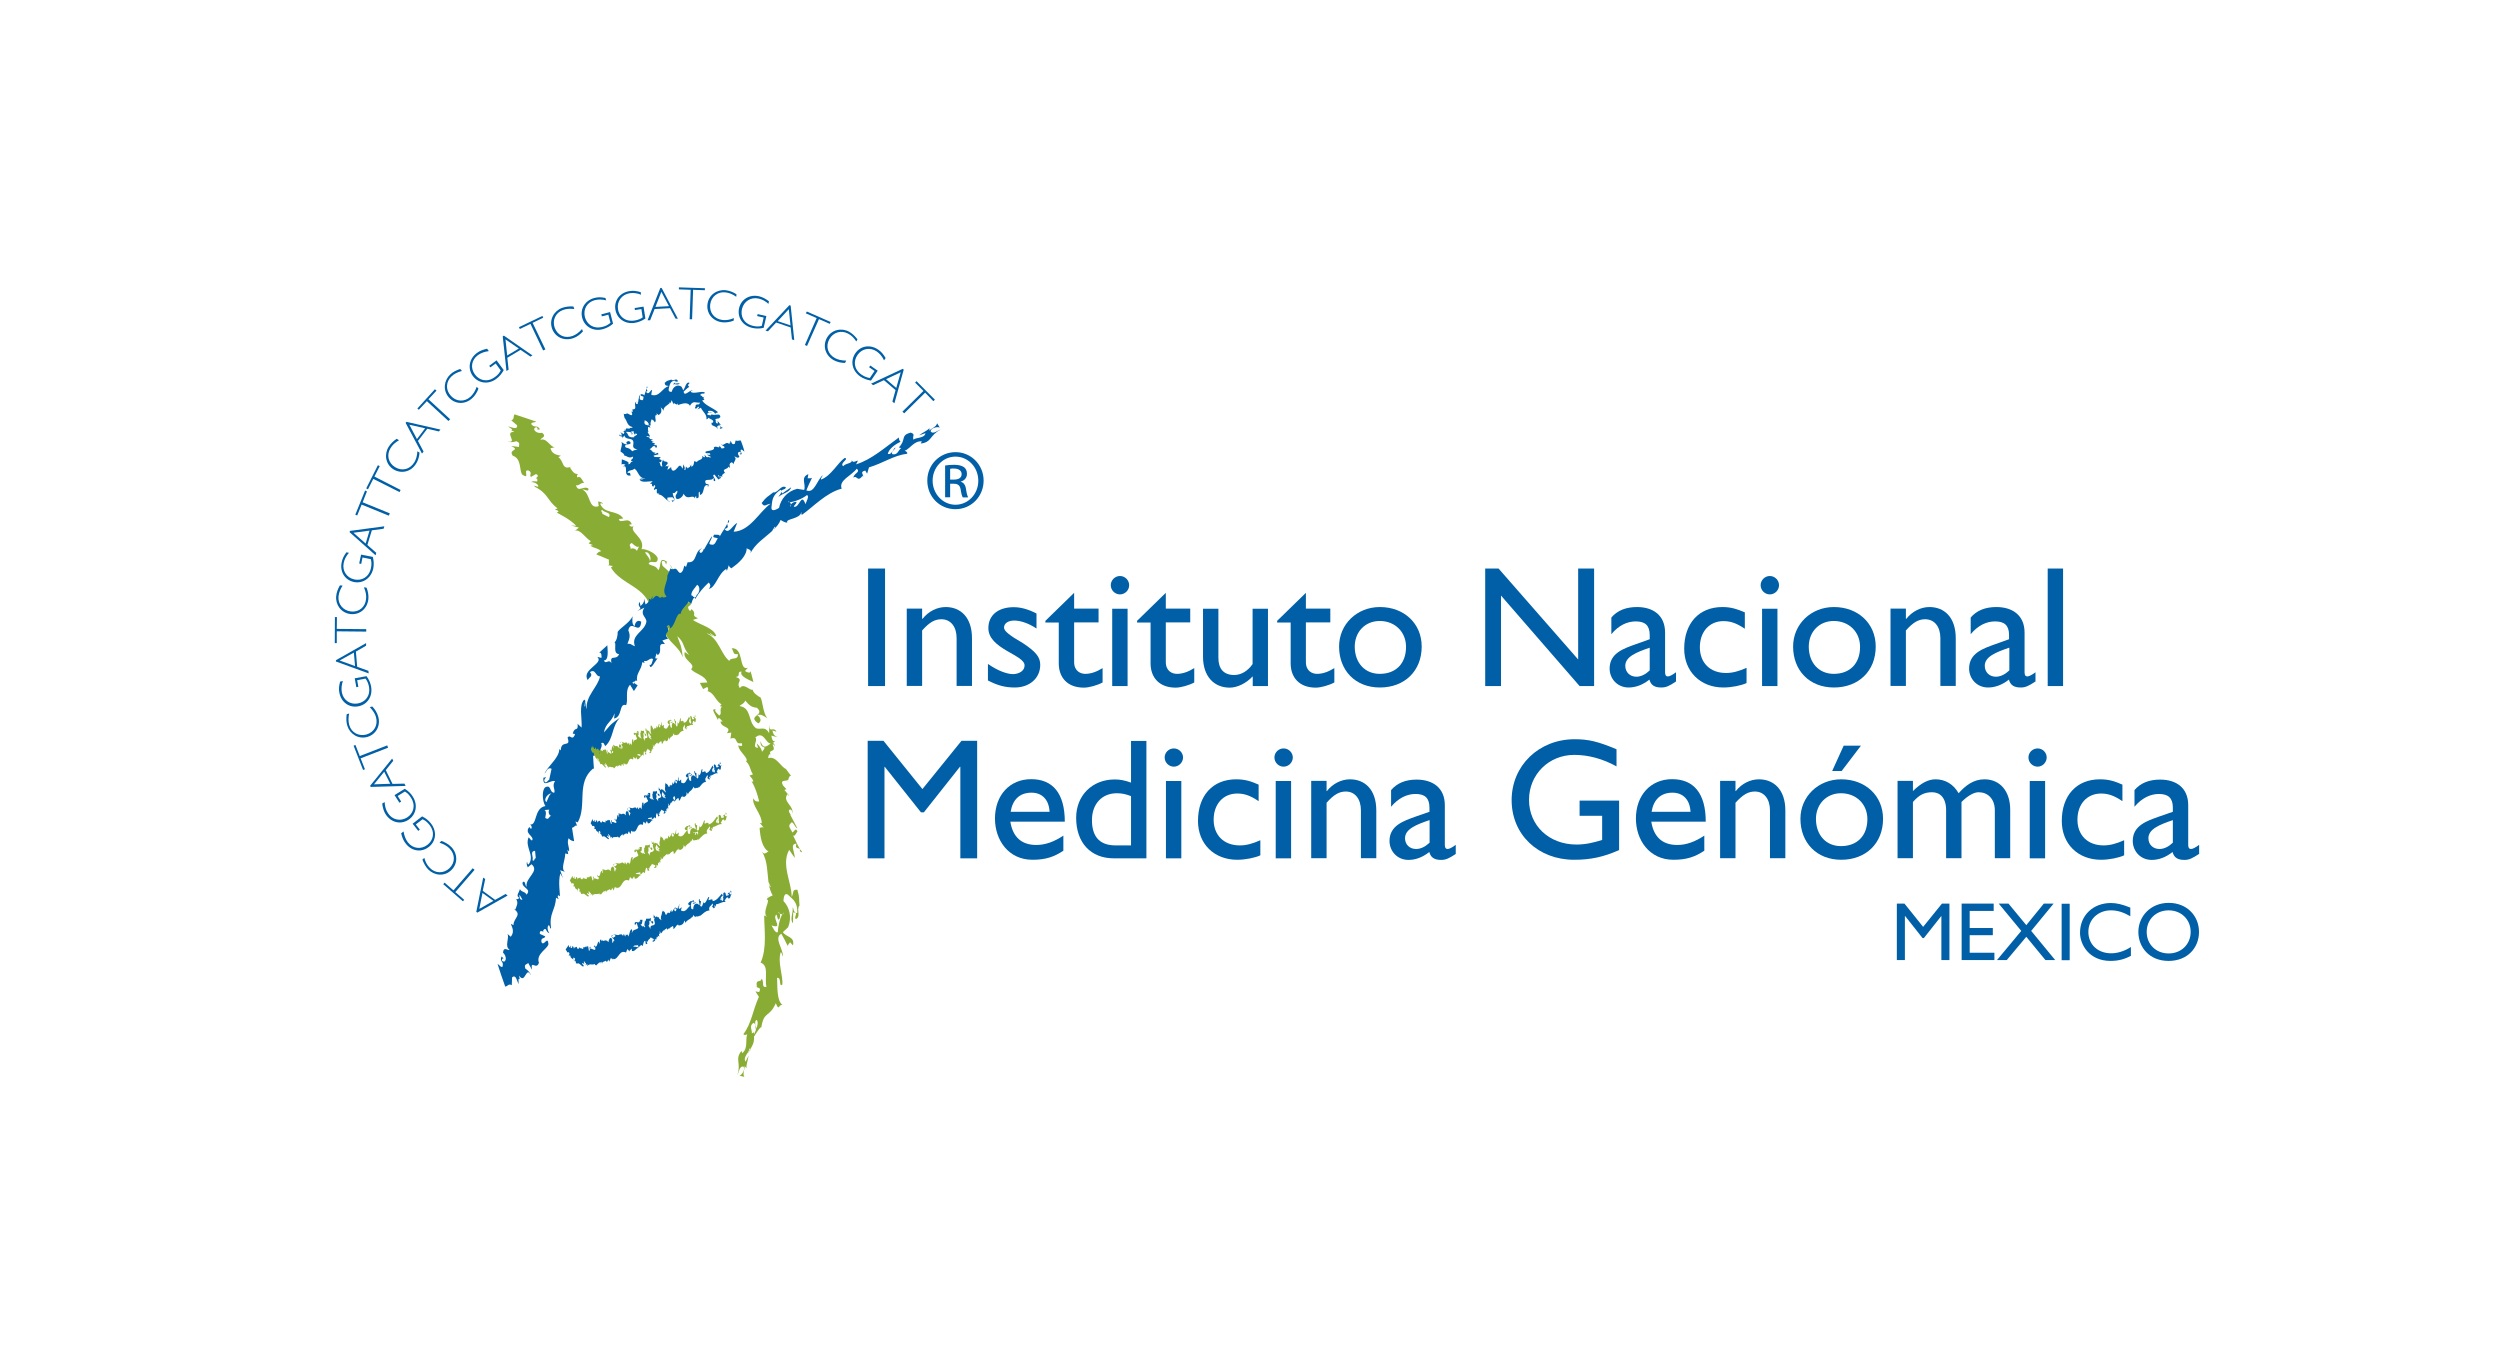 <?xml version="1.0" encoding="UTF-8"?>
<svg id="Capa_1" data-name="Capa 1" xmlns="http://www.w3.org/2000/svg" viewBox="0 0 174 95">
  <defs>
    <style>
      .cls-1 {
        fill: #89ad34;
      }

      .cls-1, .cls-2, .cls-3, .cls-4, .cls-5 {
        stroke-width: 0px;
      }

      .cls-2 {
        fill: #8aae34;
      }

      .cls-3 {
        fill: #a8bb48;
      }

      .cls-4 {
        fill: #005fa6;
      }

      .cls-5 {
        fill: #2a76b4;
      }
    </style>
  </defs>
  <rect class="cls-4" x="60.42" y="39.57" width="1.18" height="8.18"/>
  <path class="cls-4" d="M64.19,43.07h.02c.41-.52,1.01-.82,1.61-.82,1.02,0,1.83.7,1.83,2.17v3.32h-1.07v-3.33c0-.79-.41-1.31-1.06-1.31-.47,0-.84.22-1.34.78v3.86h-1.07v-5.38h1.07v.71Z"/>
  <path class="cls-4" d="M72.15,43.75c-.6-.4-1.16-.56-1.56-.56-.43,0-.71.2-.71.49,0,.24.36.53,1.31,1.08.89.59,1.21.96,1.21,1.51,0,.95-.76,1.58-1.77,1.58-.66,0-1.18-.13-1.87-.49v-1.15c.69.48,1.33.71,1.76.71.43-.02.79-.23.79-.61,0-.74-2.52-1.14-2.52-2.59,0-.91.69-1.46,1.77-1.46.5,0,1.02.15,1.58.44v1.06Z"/>
  <path class="cls-4" d="M74.76,42.36h1.7v.96h-1.7v2.76c0,.64.46.82.77.82.38,0,.78-.13,1.21-.4v1c-.37.2-.95.36-1.3.36-1.16,0-1.75-.72-1.75-1.69v-2.84h-.93v-.12l2-1.95v1.11Z"/>
  <path class="cls-4" d="M77.95,41.37c-.35,0-.64-.29-.64-.64s.29-.64.64-.64.64.29.64.64-.29.64-.64.64M78.48,47.75h-1.07v-5.38h1.07v5.38Z"/>
  <path class="cls-4" d="M81.14,42.36h1.7v.96h-1.7v2.76c0,.64.46.82.77.82.38,0,.78-.13,1.21-.4v1c-.37.2-.95.36-1.29.36-1.16,0-1.75-.72-1.75-1.69v-2.84h-.94v-.12l2-1.95v1.11Z"/>
  <path class="cls-4" d="M87.19,47.75v-.68c-.44.48-1.07.79-1.6.79-1.09,0-1.86-.78-1.86-2.15v-3.34h1.07v3.42c0,.76.37,1.19,1.1,1.19.48,0,.94-.27,1.28-.76v-3.85h1.07v5.38h-1.07Z"/>
  <path class="cls-4" d="M90.89,42.36h1.7v.96h-1.7v2.76c0,.64.46.82.77.82.38,0,.78-.13,1.21-.4v1c-.37.2-.95.36-1.29.36-1.16,0-1.75-.72-1.75-1.69v-2.84h-.94v-.12l2-1.95v1.11Z"/>
  <path class="cls-4" d="M98.95,45c0,1.7-1.19,2.85-2.91,2.85s-2.84-1.2-2.84-2.85c0-1.55,1.24-2.75,2.84-2.75,1.69,0,2.91,1.15,2.91,2.75M94.29,45c0,1.14.71,1.9,1.74,1.9,1.13,0,1.83-.72,1.83-1.88,0-1.04-.77-1.8-1.83-1.8-1.01,0-1.74.75-1.74,1.79"/>
  <polygon class="cls-4" points="110.95 47.75 109.94 47.75 104.47 41.45 104.47 47.75 103.37 47.75 103.37 39.57 104.3 39.57 109.84 45.9 109.84 39.57 110.95 39.57 110.95 47.75"/>
  <path class="cls-4" d="M116.65,47.43c-.49.33-.7.42-1.03.42-.47,0-.72-.17-.82-.55-.47.37-.96.55-1.45.55-.79,0-1.32-.62-1.32-1.32,0-1.07.97-1.39,1.84-1.7l.95-.34v-.29c0-.67-.32-.95-.97-.95-.59,0-1.19.27-1.7.89v-1.16c.42-.49,1.01-.73,1.79-.73,1.09,0,1.95.55,1.95,1.78v2.77c0,.2.07.28.2.28.11,0,.32-.11.56-.29v.65ZM114.82,45.08c-.91.31-1.7.62-1.7,1.26,0,.44.32.76.77.76.33,0,.65-.17.93-.44v-1.57Z"/>
  <path class="cls-4" d="M121.44,43.76c-.61-.41-1.02-.53-1.49-.53-.97,0-1.64.73-1.64,1.82s.72,1.79,1.82,1.79c.46,0,.89-.12,1.43-.36v1.06c-.36.17-1.04.31-1.61.31-1.61,0-2.73-1.12-2.73-2.7,0-1.77,1.03-2.9,2.66-2.9.62,0,1.04.15,1.56.37v1.14Z"/>
  <path class="cls-4" d="M123.18,41.37c-.35,0-.64-.29-.64-.64s.29-.64.64-.64.64.29.64.64-.29.64-.64.64M123.71,47.75h-1.07v-5.38h1.07v5.38Z"/>
  <path class="cls-4" d="M130.55,45c0,1.7-1.19,2.85-2.91,2.85s-2.84-1.2-2.84-2.85c0-1.55,1.24-2.75,2.84-2.75,1.69,0,2.91,1.15,2.91,2.75M125.89,45c0,1.14.71,1.9,1.74,1.9,1.13,0,1.83-.72,1.83-1.88,0-1.04-.77-1.8-1.83-1.8-1.01,0-1.74.75-1.74,1.79"/>
  <path class="cls-4" d="M132.66,43.07h.02c.41-.52,1.01-.82,1.61-.82,1.02,0,1.83.7,1.83,2.17v3.32h-1.07v-3.33c0-.79-.41-1.31-1.06-1.31-.47,0-.84.22-1.34.78v3.86h-1.07v-5.38h1.07v.71Z"/>
  <path class="cls-4" d="M141.67,47.43c-.49.32-.7.42-1.03.42-.47,0-.72-.17-.82-.55-.47.37-.96.55-1.45.55-.79,0-1.32-.62-1.32-1.32,0-1.07.97-1.39,1.83-1.7l.95-.34v-.29c0-.67-.32-.95-.97-.95-.59,0-1.19.27-1.7.89v-1.16c.42-.49,1.01-.73,1.79-.73,1.09,0,1.96.55,1.96,1.78v2.77c0,.2.07.28.2.28.11,0,.32-.11.56-.29v.65ZM139.84,45.08c-.91.31-1.7.62-1.7,1.26,0,.44.32.76.77.76.34,0,.65-.17.94-.44v-1.57Z"/>
  <rect class="cls-4" x="142.52" y="39.57" width="1.07" height="8.18"/>
  <polygon class="cls-4" points="68.01 59.74 66.84 59.74 66.84 53.37 66.81 53.37 64.3 56.54 64.1 56.54 61.58 53.37 61.56 53.37 61.56 59.74 60.39 59.74 60.39 51.56 61.49 51.56 64.2 54.92 66.92 51.56 68.01 51.56 68.01 59.74"/>
  <path class="cls-4" d="M74.01,59.21c-.65.43-1.23.63-2.15.63-1.68,0-2.61-1.38-2.61-2.87,0-1.63,1.03-2.74,2.52-2.74s2.34.97,2.34,2.96h-3.79c.17,1.07.78,1.62,1.81,1.62.65,0,1.26-.24,1.88-.65v1.03ZM73.05,56.5c-.04-.82-.5-1.33-1.26-1.33-.82,0-1.31.48-1.45,1.33h2.71Z"/>
  <path class="cls-4" d="M79.79,59.74h-2.27c-1.61,0-2.62-1.09-2.62-2.82,0-1.56,1.12-2.67,2.69-2.67.36,0,.69.06,1.13.22v-2.9h1.07v8.18ZM78.72,55.41c-.36-.14-.64-.2-.99-.2-1.03,0-1.73.74-1.73,1.87,0,1.01.41,1.76,1.64,1.76h1.08v-3.43Z"/>
  <path class="cls-4" d="M81.7,53.36c-.35,0-.64-.29-.64-.64s.29-.63.64-.63.64.29.64.63-.29.64-.64.64M82.22,59.74h-1.07v-5.38h1.07v5.38Z"/>
  <path class="cls-4" d="M87.6,55.76c-.61-.41-1.02-.53-1.49-.53-.97,0-1.64.73-1.64,1.82s.72,1.79,1.82,1.79c.46,0,.89-.12,1.43-.36v1.05c-.36.17-1.04.31-1.61.31-1.61,0-2.73-1.11-2.73-2.7,0-1.78,1.03-2.9,2.66-2.9.62,0,1.04.14,1.56.37v1.14Z"/>
  <path class="cls-4" d="M89.34,53.36c-.35,0-.64-.29-.64-.64s.29-.63.64-.63.64.29.64.63-.29.64-.64.64M89.86,59.74h-1.07v-5.38h1.07v5.38Z"/>
  <path class="cls-4" d="M92.32,55.06h.03c.41-.52,1.01-.82,1.61-.82,1.02,0,1.83.7,1.83,2.17v3.32h-1.07v-3.33c0-.79-.41-1.31-1.05-1.31-.47,0-.84.22-1.34.78v3.86h-1.07v-5.38h1.07v.71Z"/>
  <path class="cls-4" d="M101.33,59.43c-.49.32-.7.42-1.03.42-.47,0-.72-.17-.82-.55-.47.37-.96.55-1.45.55-.79,0-1.32-.62-1.32-1.32,0-1.07.97-1.39,1.83-1.7l.95-.33v-.29c0-.67-.32-.95-.97-.95-.59,0-1.19.28-1.7.89v-1.16c.42-.49,1.01-.73,1.78-.73,1.09,0,1.96.55,1.96,1.78v2.77c0,.2.07.28.2.28.11,0,.32-.11.56-.29v.65ZM99.49,57.08c-.91.31-1.7.62-1.7,1.26,0,.44.32.75.77.75.34,0,.65-.17.94-.44v-1.57Z"/>
  <path class="cls-4" d="M112.68,59.17c-1.09.48-1.98.67-3.12.67-2.51,0-4.35-1.75-4.35-4.15s1.89-4.24,4.39-4.24c.96,0,1.63.16,2.91.7v1.19c-.96-.53-1.96-.8-2.94-.8-1.77,0-3.15,1.36-3.15,3.13s1.37,3.11,3.31,3.11c.64,0,1.21-.14,1.78-.32v-1.68h-1.57v-1.06h2.75v3.46Z"/>
  <path class="cls-4" d="M118.62,59.21c-.65.43-1.23.63-2.15.63-1.68,0-2.61-1.38-2.61-2.87,0-1.63,1.03-2.74,2.52-2.74s2.34.97,2.34,2.96h-3.79c.17,1.07.78,1.62,1.81,1.62.65,0,1.26-.24,1.88-.65v1.03ZM117.66,56.5c-.04-.82-.5-1.33-1.26-1.33-.81,0-1.31.48-1.45,1.33h2.71Z"/>
  <path class="cls-4" d="M120.79,55.06h.02c.41-.52,1.01-.82,1.61-.82,1.02,0,1.84.7,1.84,2.17v3.32h-1.07v-3.33c0-.79-.41-1.31-1.05-1.31-.47,0-.84.22-1.35.78v3.86h-1.07v-5.38h1.07v.71Z"/>
  <path class="cls-4" d="M131.06,56.99c0,1.7-1.19,2.85-2.91,2.85s-2.84-1.2-2.84-2.85c0-1.55,1.24-2.75,2.84-2.75,1.69,0,2.91,1.15,2.91,2.75M126.39,56.99c0,1.14.71,1.9,1.74,1.9,1.13,0,1.84-.72,1.84-1.88,0-1.04-.77-1.8-1.84-1.8-1.01,0-1.74.76-1.74,1.79M129.52,51.9l-1.34,1.76h-.66l.8-1.76h1.2Z"/>
  <path class="cls-4" d="M133.14,54.35v.71c.55-.55,1.07-.82,1.57-.82.68,0,1.25.34,1.61.97.47-.53,1.03-.97,1.8-.97,1.09,0,1.79.84,1.79,2.11v3.38h-1.07v-3.33c0-.82-.51-1.26-1.12-1.26-.35-.01-.82.29-1.2.68v3.91h-1.07v-3.34c0-.88-.44-1.25-.97-1.25s-.9.17-1.34.68v3.91h-1.07v-5.38h1.07Z"/>
  <path class="cls-4" d="M141.82,53.36c-.35,0-.64-.29-.64-.64s.29-.63.64-.63.63.29.63.63-.29.64-.63.64M142.34,59.74h-1.07v-5.38h1.07v5.38Z"/>
  <path class="cls-4" d="M147.72,55.76c-.61-.41-1.02-.53-1.49-.53-.97,0-1.64.73-1.64,1.82s.72,1.79,1.82,1.79c.45,0,.89-.12,1.43-.36v1.05c-.36.17-1.04.31-1.61.31-1.61,0-2.73-1.11-2.73-2.7,0-1.78,1.03-2.9,2.66-2.9.62,0,1.04.14,1.56.37v1.14Z"/>
  <path class="cls-4" d="M153.06,59.43c-.49.32-.7.42-1.03.42-.47,0-.72-.17-.82-.55-.47.37-.96.55-1.45.55-.79,0-1.32-.62-1.32-1.32,0-1.07.97-1.39,1.84-1.7l.95-.33v-.29c0-.67-.32-.95-.97-.95-.59,0-1.19.28-1.7.89v-1.16c.42-.49,1.01-.73,1.79-.73,1.09,0,1.95.55,1.95,1.78v2.77c0,.2.07.28.2.28.11,0,.32-.11.56-.29v.65ZM151.23,57.08c-.91.31-1.7.62-1.7,1.26,0,.44.32.75.77.75.33,0,.65-.17.93-.44v-1.57Z"/>
  <polygon class="cls-4" points="135.68 66.82 135.12 66.82 135.12 63.76 135.11 63.76 133.9 65.29 133.81 65.29 132.6 63.76 132.58 63.76 132.58 66.82 132.02 66.82 132.02 62.89 132.55 62.89 133.85 64.51 135.16 62.89 135.68 62.89 135.68 66.82"/>
  <polygon class="cls-4" points="138.76 63.4 137.09 63.4 137.09 64.59 138.7 64.59 138.7 65.09 137.09 65.09 137.09 66.31 138.81 66.31 138.81 66.82 136.53 66.82 136.53 62.89 138.76 62.89 138.76 63.4"/>
  <polygon class="cls-4" points="141.37 64.79 143.04 66.82 142.36 66.82 141.03 65.2 139.67 66.82 138.99 66.82 140.68 64.79 139.11 62.89 139.79 62.89 141.03 64.39 142.25 62.89 142.93 62.89 141.37 64.79"/>
  <rect class="cls-4" x="143.49" y="62.9" width=".56" height="3.93"/>
  <path class="cls-4" d="M148.27,63.77c-.48-.28-.9-.41-1.35-.41-.9,0-1.57.64-1.57,1.5s.64,1.49,1.59,1.49c.44,0,.93-.15,1.37-.44v.62c-.39.2-.81.35-1.42.35-1.48,0-2.12-1.13-2.12-1.96,0-1.2.9-2.07,2.15-2.07.4,0,.81.1,1.35.32v.6Z"/>
  <path class="cls-4" d="M150.94,62.84c1.29,0,2.11.92,2.11,2.02s-.79,2.02-2.12,2.02-2.1-.95-2.1-2.02.84-2.02,2.11-2.02M150.94,66.36c.88,0,1.53-.64,1.53-1.5s-.65-1.5-1.53-1.5-1.53.63-1.53,1.5.65,1.5,1.53,1.5"/>
  <path class="cls-3" d="M53.72,52.73c-.05-.08-.08-.14-.1-.19,0,.07.04.11.1.19"/>
  <path class="cls-3" d="M54.86,54.48l-.03-.19c0,.06,0,.13.03.19"/>
  <path class="cls-3" d="M54.8,55.26h-.01s.11.14.11.14c0-.08-.03-.13-.1-.14"/>
  <polygon class="cls-3" points="53.6 52.51 53.61 52.54 53.61 52.51 53.6 52.51"/>
  <polygon class="cls-3" points="53.42 62.4 53.45 62.49 53.44 62.39 53.42 62.4"/>
  <path class="cls-4" d="M33.36,63.26l.98-.56-.76-.55-.22,1.11ZM33.63,61.08l.14.1-.17.82.86.63.73-.41.14.11-2.11,1.19-.07-.06.48-2.38Z"/>
  <polygon class="cls-4" points="30.94 61.43 31.56 61.97 32.9 60.43 33.03 60.54 31.69 62.09 32.31 62.63 32.22 62.73 30.85 61.54 30.94 61.43"/>
  <path class="cls-4" d="M29.53,59.7c.08.3.2.52.39.71.38.39.96.4,1.36.02.41-.39.41-.96.01-1.37-.17-.18-.38-.3-.7-.41l.13-.12c.27.09.51.24.69.42.46.48.46,1.17,0,1.61-.48.47-1.19.38-1.61-.05-.17-.18-.3-.41-.4-.68l.14-.13Z"/>
  <path class="cls-4" d="M28.09,57.88c.05.3.14.54.3.75.34.44.92.51,1.36.17.39-.3.56-.85.14-1.39-.16-.2-.3-.31-.48-.39l-.47.36.28.36-.11.09-.39-.5.66-.51c.26.13.47.3.62.5.42.54.36,1.23-.16,1.63-.51.4-1.19.3-1.6-.24-.15-.19-.24-.38-.32-.71l.15-.12Z"/>
  <path class="cls-4" d="M26.77,55.82c.02.3.08.55.23.77.29.47.86.6,1.33.31.41-.26.64-.79.28-1.37-.13-.22-.27-.34-.43-.44l-.5.31.24.39-.12.08-.34-.53.71-.44c.25.15.44.34.57.56.36.58.22,1.26-.33,1.61-.54.34-1.21.17-1.57-.4-.13-.21-.19-.4-.24-.74l.16-.1Z"/>
  <path class="cls-4" d="M26.03,54.59l1.13-.04-.42-.84-.71.88ZM27.29,52.79l.08.16-.52.65.47.96.83-.02.08.16-2.43.07-.04-.08,1.53-1.89Z"/>
  <polygon class="cls-4" points="24.74 51.85 25.04 52.62 26.95 51.88 27.01 52.04 25.1 52.78 25.4 53.54 25.27 53.59 24.61 51.9 24.74 51.85"/>
  <path class="cls-4" d="M24.3,49.66c-.06.3-.06.56.01.81.15.52.66.8,1.2.65.54-.16.81-.66.66-1.21-.07-.24-.2-.44-.43-.69l.17-.05c.2.21.34.45.41.69.19.64-.14,1.25-.75,1.43-.64.18-1.23-.21-1.4-.79-.07-.23-.08-.5-.04-.79l.18-.05Z"/>
  <path class="cls-4" d="M23.87,47.38c-.1.29-.12.55-.08.8.1.55.58.88,1.12.78.48-.09.89-.49.77-1.17-.05-.25-.13-.41-.24-.56l-.58.11.08.46-.14.03-.11-.62.82-.15c.17.23.28.48.32.73.12.67-.26,1.26-.9,1.37-.63.12-1.19-.29-1.31-.95-.05-.24-.03-.45.05-.77l.19-.04Z"/>
  <path class="cls-4" d="M23.64,45.97l1.07.39-.08-.94-.99.55ZM25.48,44.76v.18s-.71.41-.71.41l.09,1.06.78.28.02.18-2.28-.83v-.09s2.1-1.19,2.1-1.19Z"/>
  <polygon class="cls-4" points="23.45 42.95 23.44 43.77 25.49 43.79 25.49 43.96 23.44 43.94 23.44 44.76 23.3 44.76 23.31 42.95 23.45 42.95"/>
  <path class="cls-4" d="M23.85,40.75c-.17.26-.26.5-.29.76-.05.54.32.99.87,1.05.56.06,1-.31,1.05-.88.03-.25-.02-.49-.15-.8l.18.02c.11.26.15.54.13.79-.07.67-.59,1.11-1.23,1.05-.67-.07-1.07-.65-1.01-1.25.02-.24.11-.49.26-.75l.18.02Z"/>
  <path class="cls-4" d="M24.29,38.47c-.2.23-.32.46-.37.72-.11.54.21,1.03.75,1.14.48.1,1.01-.13,1.15-.8.05-.25.04-.43-.01-.61l-.58-.12-.09.45-.14-.03.13-.62.82.16c.07.28.08.55.03.8-.14.67-.71,1.07-1.34.95-.63-.13-1-.71-.86-1.37.05-.24.13-.43.33-.7l.19.04Z"/>
  <path class="cls-4" d="M24.6,37.08l.85.75.27-.9-1.12.15ZM26.75,36.63l-.05.17-.82.11-.31,1.02.62.55-.05.17-1.81-1.61.03-.09,2.4-.32Z"/>
  <polygon class="cls-4" points="25.54 34.2 25.24 34.96 27.13 35.73 27.06 35.89 25.17 35.12 24.86 35.88 24.73 35.82 25.41 34.14 25.54 34.2"/>
  <polygon class="cls-4" points="26.43 32.44 26.06 33.17 27.88 34.1 27.81 34.25 25.98 33.33 25.61 34.06 25.49 33.99 26.3 32.38 26.43 32.44"/>
  <path class="cls-4" d="M27.77,30.64c-.27.16-.46.33-.59.55-.29.46-.16,1.03.31,1.32.48.3,1.03.17,1.34-.32.13-.21.2-.45.22-.78l.15.09c-.02.29-.1.55-.24.77-.35.57-1.02.73-1.57.4-.57-.36-.66-1.06-.34-1.57.13-.21.32-.4.56-.56l.16.1Z"/>
  <path class="cls-4" d="M28.49,29.56l.53,1,.57-.75-1.11-.25ZM30.66,29.89l-.11.14-.81-.19-.65.85.39.74-.11.14-1.14-2.14.06-.07,2.37.54Z"/>
  <polygon class="cls-4" points="30.38 27.19 29.82 27.79 31.33 29.18 31.21 29.3 29.71 27.92 29.15 28.52 29.05 28.43 30.27 27.09 30.38 27.19"/>
  <path class="cls-4" d="M32.15,25.82c-.3.08-.53.19-.72.37-.4.37-.43.95-.05,1.36.38.42.95.44,1.37.06.18-.17.31-.37.43-.69l.12.13c-.1.27-.25.5-.44.67-.49.45-1.18.43-1.61-.05-.45-.5-.35-1.2.09-1.61.18-.17.41-.29.69-.38l.12.14Z"/>
  <path class="cls-4" d="M34.01,24.44c-.3.04-.54.13-.75.28-.45.33-.54.9-.2,1.35.29.39.83.58,1.39.17.21-.15.32-.29.4-.46l-.35-.48-.37.27-.08-.11.51-.38.5.68c-.14.25-.31.46-.52.61-.55.41-1.24.32-1.63-.2-.38-.52-.26-1.2.28-1.6.2-.15.38-.22.71-.3l.11.15Z"/>
  <path class="cls-4" d="M35.18,23.61l.12,1.13.81-.48-.93-.64ZM37.07,24.73l-.15.09-.69-.47-.92.55.09.83-.15.09-.26-2.41.08-.05,1.99,1.38Z"/>
  <polygon class="cls-4" points="37.81 22.11 37.07 22.47 37.96 24.32 37.8 24.39 36.92 22.54 36.18 22.9 36.12 22.77 37.75 21.99 37.81 22.11"/>
  <path class="cls-4" d="M39.97,21.51c-.31-.04-.56-.02-.8.07-.51.19-.75.72-.56,1.24.2.53.71.76,1.25.56.23-.09.43-.23.65-.48l.06.17c-.19.21-.42.38-.65.46-.63.23-1.26-.04-1.49-.64-.23-.63.12-1.25.69-1.46.23-.08.49-.12.79-.1l.06.18Z"/>
  <path class="cls-4" d="M42.21,20.91c-.3-.08-.55-.08-.81-.02-.54.14-.83.64-.69,1.18.13.48.56.85,1.23.68.25-.06.4-.16.55-.28l-.15-.57-.45.12-.04-.14.61-.16.21.81c-.22.19-.46.31-.71.38-.66.18-1.27-.16-1.44-.79-.16-.62.2-1.21.85-1.38.24-.06.44-.07.77,0l.05.19Z"/>
  <path class="cls-4" d="M44.62,20.51c-.29-.11-.54-.14-.8-.1-.55.09-.89.56-.81,1.1.07.49.47.9,1.15.8.25-.04.42-.11.57-.22l-.09-.58-.45.07-.02-.14.62-.1.13.83c-.24.16-.49.26-.74.3-.67.11-1.25-.29-1.35-.93-.1-.63.32-1.18.99-1.28.24-.04.44-.02.77.07l.03.19Z"/>
  <path class="cls-4" d="M46.03,20.31l-.41,1.05.94-.05-.53-1ZM47.2,22.18h-.18s-.39-.73-.39-.73l-1.07.06-.31.78h-.18s.89-2.25.89-2.25h.09s1.13,2.14,1.13,2.14Z"/>
  <polygon class="cls-4" points="49.06 20.2 48.24 20.17 48.17 22.22 48 22.22 48.07 20.17 47.25 20.14 47.25 20 49.06 20.06 49.06 20.2"/>
  <path class="cls-4" d="M51.25,20.66c-.25-.18-.49-.28-.75-.31-.54-.07-1,.29-1.07.84-.07.56.28,1.01.85,1.08.24.03.49,0,.8-.13l-.02.18c-.27.1-.55.14-.8.11-.66-.08-1.1-.62-1.02-1.25.08-.67.68-1.05,1.28-.98.24.03.49.12.74.28l-.02.19Z"/>
  <path class="cls-4" d="M53.51,21.17c-.23-.21-.45-.33-.71-.39-.54-.12-1.03.19-1.16.73-.11.48.1,1.01.77,1.17.25.06.43.05.61,0l.13-.58-.45-.1.03-.14.61.14-.19.82c-.28.06-.55.06-.8,0-.66-.15-1.05-.73-.91-1.37.14-.62.73-.98,1.39-.83.24.06.42.15.69.35l-.04.19Z"/>
  <path class="cls-4" d="M54.9,21.52l-.77.83.89.3-.12-1.13ZM55.29,23.68l-.17-.06-.09-.83-1.01-.34-.57.61-.17-.05,1.66-1.77.09.03.25,2.41Z"/>
  <polygon class="cls-4" points="57.75 22.54 57 22.21 56.17 24.08 56.02 24.01 56.84 22.14 56.09 21.81 56.15 21.68 57.81 22.41 57.75 22.54"/>
  <path class="cls-4" d="M59.61,23.78c-.17-.26-.35-.44-.58-.56-.48-.26-1.04-.1-1.31.39-.27.49-.11,1.04.39,1.31.22.12.45.17.79.18l-.09.16c-.29,0-.55-.07-.78-.19-.58-.32-.79-.98-.48-1.55.33-.59,1.03-.72,1.55-.43.21.12.41.3.58.53l-.09.16Z"/>
  <path class="cls-4" d="M61.53,25.08c-.13-.28-.3-.47-.51-.62-.46-.31-1.03-.21-1.34.25-.28.4-.28.98.29,1.37.21.14.38.2.57.23l.33-.49-.38-.26.08-.12.52.36-.47.69c-.28-.05-.54-.14-.75-.29-.56-.39-.71-1.07-.34-1.61.36-.53,1.04-.64,1.6-.25.2.14.34.29.51.58l-.11.16Z"/>
  <path class="cls-4" d="M62.69,25.91l-1.02.48.71.61.31-1.09ZM62.25,28.07l-.14-.12.22-.8-.81-.69-.75.35-.14-.11,2.2-1.03.07.06-.65,2.34Z"/>
  <polygon class="cls-4" points="64.96 27.92 64.39 27.33 62.93 28.77 62.81 28.65 64.27 27.21 63.69 26.63 63.79 26.53 65.07 27.82 64.96 27.92"/>
  <polygon class="cls-3" points="52.9 48.57 52.93 48.59 52.89 48.55 52.9 48.57"/>
  <path class="cls-1" d="M43.9,38.25c-.02-.12.32-.12.43.09l.15-.31c-.16.14-.46-.21-.51-.24-.27.15-.06.19-.07.45M41.92,35.76l.46.23c.2-.35-.33-.29-.46-.5-.19.08.03.12,0,.26M45.22,39.05c.15-.09,0-.72-.33-.6.16.24.38.46.33.6M52.76,52.06l-.09-.32s.32.29.37.58c.46-.53-.14-.09-.11-.73.22.65.49.28.71.16-.37-.02-.49-.92-1.07-.42.22.17-.29.7.19.72M54.46,63.63c-.06.01-.13,0-.18-.03-.02-.05-.05-.1-.1-.12,0,.05.04.09.1.12.05.14,0,.33-.08.41-.12-.06-.08-.26-.17-.35-.32.27.53,1.03-.33.75.09.14.27.59.44.46,0-.35.14-.99.32-1.25.05-.01.09-.04.1-.1-.03.02-.07.06-.1.1M49.41,44.1l.28.2.02-.04-.28-.19-.02.04ZM41.94,38.53c-.12-.37-.62-.36-.85-.55l.18-.04-.3-.12.15-.15c-.43-.27-.73-.85-1.1-.73l.27-.22-.57-.15.38.03c-.39-.46-1.25-.85-1.35-.93l.12-.06c-.03-.11-.14-.1-.25-.13l.18-.1c-.72-.54-.64-1.03-1.56-1.49-.19-.21.16.05.23-.04-.02-.21-.4-.32-.51-.29.25-.19.53.14.42-.25-.28-.02.29-.12-.07-.32l-.36.21c-.14-.19.14-.27-.16-.45-.43-.11.13.65-.42.3-.25-.21-.03-1.13-.68-1.33-.35-.48.58-.33-.11-.68l.55.07c-.04-.16.13-.27-.19-.4-.17.06-.45.1-.61.02.77.16-.3-.72.48-.66l-.23-.13s.06-.02.06-.06c-.09-.07-.19-.14-.29-.21.24.05.68.29.64-.07-.13-.11-.26-.22-.4-.34.24-.1.11-.28.22-.42.55.18,1.02.33,1.52.51-.12.07-.35.02-.36.17.27.32.4,0,.61.36l-.23.04c.06-.04.12-.02.06-.09-.04-.16-.16-.09-.23,0-.02.25.37.35.55.29.38.3-.15.37-.1.49.42-.15.64.48.97.52l-.29.07c.12.45.51.46.73.52l-.18.1c.42.28.21.94.93.65l-.12.07c.12.18.27.48.55.45-.05.06-.09.16-.04.24.26-.13.29.16.49.39-.2-.08-.37.22-.58.15.13.56.57-.01.86.24.06.29-.29,0-.41.07.58.26.4,1.4,1.13,1.15l-.04-.33c.28.05.37.14.31.17-.04-.07-.11-.04-.17-.01.29.75,1.17.4,1.61,1.02-.13.05-.23,0-.31.08.14.33.7-.25.9.33l-.18.03c.07.19.31.14.33.09-.4.41.83.81.53,1.61.41-.03,1.11.37,1.13.67-.04.48-.48.03-.64.34.17.19.5.08.67.45.25-.2-.01-1.02.61-.58l-.06.19c-.03-.08-.05-.2-.15-.25-.28-.03-.08.24-.11.33.19.18.4.35.59.53.3-.18-.07-.49-.03-.58.36.53.44,1.43.98,1.74l-.13.04c.69.41-.24.72.56.85.11.3-.36.13-.1.52.08.11.14-.03.16-.08.44.39-.11.39.45.64l-.36.12c.56.36,1.46.56,1.63,1.11-.25.12-.42-.17-.67-.17.84.33,1,1.46,1.58,1.91.1-.3.65,0,.59-.48-.37.08-.27-.22-.43-.4.89-.07.47,1.59,1.13,1.36l-.2.22c.09.07.4.22.39,0l.2.77c-.31-.15-1.01-.42-.82-.72-.37-.05-.03.37-.42.36.64.23-.03.36.3.78.25-.4.72.22.89.11,0,.19.35.46.54.54.16.27.16,1.04.47,1.45-.19-.13-.46-.33-.69-.21.23.16.33.41.07.57-.84-.56.54-.53-.1-1.09-.39-.03-.55-.19-.81-.5-.1.24-.21.21-.4.38.86.13.57,1.09,1.13,1.53.29.17.64-.19.93.36l.02-.57c.02.62.25.05.5.47l-.29-.09c.06.29.14.37.36.47l-.43-.11c.02.16.07.45.27.39-.07.07-.13.1-.19.12.07,0,.13.07.18.25-.07-.09-.08-.17-.18-.14.31.63-.32.28-.14.68-.1-.04-.16.11-.16.27.54-.19.87.61,1.23.75h0l.38.51c-.08-.1-.19.06-.21.24v-.03c-.04.2-.65-.06-.36.44l.23.25s-.11.02-.14.06l.22.26c-.41.56.47.8.32,1.39.02-.17-.07-.39-.22-.26-.04.11.05.26.14.32l-.07-.02c.17.32.34.65.51.98-.2-.06-.31-.63-.48-.34-.23.19.08.44.12.62.15-.04.24-.4.36-.06-.07.05-.18.4-.31.26.2.34.35.84.63,1.14-.06.11-.13-.05-.16-.1l.04-.03c-.1-.21-.39,0-.27-.43-.49.01-.09.62-.12.99l-.38-.56c-.58,1.02.18,2.28.17,3.27.17-.28.01-.53.4-.49.18.62.09.54.15,1.15l-.02-.05c-.2.31.13.76-.23.94-.2-.15.24-.43-.19-.47l-.02.76c-.24-.26.03-.76-.02-1.06.04-.21.03.42.32.34.03-.72-.25-.9-.64-1.26-.29-.21-.31.3-.32.43.44.46.59,1.14.33,1.82l-.37.35c.25.37.85.3.7.92l-.2-.22c-.1.12-.16.21-.16.27-.13-.29-.3-.6-.45-.86-.53.29.12,1.03.12,1.57-.06-.04-.05-.22-.16-.29-.23.74.18,1.65.11,2.26-.27.2-.02-.52-.37-.47.05.34-.08,1.76.48,1.93-.38-.24-.31.51-.56-.17-.46,1.04-.83.52-1.01,1.69-.1-.1-.58.82-.67.84.14-.36.58-1.08.35-1.37-.29.17.1.66-.06.68-.05-.16.03-.4-.17-.47-.33.23-.07.51-.11.74l.15-.08c.02.77,0,.71-.38,1.4-.35.16.36-.16.06-.28.05.22-.5.62-.26.92l.2-.42c-.04.33-.16.62-.15.87-.05-.05-.11-.1-.11-.17-.01.28-.17.57-.03.78l-.34-.08c.2-.07.42-.49.28-.63-.29-.08-.32.42-.43.59.29-.86-.2-1.08.29-1.69l.05.16c.43-.34.2-.94.35-1.32-.11.08-.23.06-.27,0,.57-.75.65-1.66,1.08-2.6l-.24-.38.26.05c.23-.45-.32-.2-.22-.5-.03.12.02.11.07.15-.15-.63.31-.26.31-.59.23.21-.05.64.34.58-.13-.64.2-1.49-.4-1.69.46-1,.25-2.37.25-3.25.12-.11.08.08.17.04-.32-.37.32-1.16,0-1.19.09-.17.33-.23.42-.28-.14-.23-.22-.5-.27-.79l.09.21.04-.02-.13-.3h-.02c-.09-.7-.06-1.53-.46-2.15.24.35.38-.12.52.04-.53-.29-.63-1.05-.68-1.69.1-.02.18-.07.28-.02l-.27-.33.14.03c-.01-.68-.72-1.27-.58-1.74.12.25.23.23.4.22-.12-.46-.23-.9-.53-1.4.04.02.08.03.12.02,0-.15-.16-.29-.26-.42l.24-.09c-.2-.24-.18-.63-.48-.89.22-.22-.51-.69-.54-1.09-.11-.12.4.2.23-.19-.54.14-.21-.51-.78-.31l.06-.42-.31.04c.4-.5-.41-.33-.44-.82.07,0,.11.03.14,0-.12-.11-.29-.4-.32-.1-.09-.23-.59-.9-.14-.71-.17.05.12.29.23.4.23-.13-.03-.42.19-.62-.03,0-.09-.02-.15-.03l.12-.12c-.45-.29-.5-.8-.98-.93.06-.05.08-.15-.01-.29l-.29.15-.23-.43.52-.03c-.18-.52-.84-.58-1.13-.92.4-.38-.62-.62-.44-1.2l.31.21c-.49-.57-.29-.85-.83-1.31.19.58.28.53.38,1.48-.28-.84-1.06-1.05-1.27-1.86.13-.03.32.08.31-.16-.31.04-.43-.6-.62-.31-.06-.26.16-.48.1-.62-.27-.14-.55-.27-.82-.4l.07-.02c-.3-1.58-2.05-1.67-2.77-2.89l.14-.1-.43-.08c.31.08.07-.24.17-.36-.3-.13-.6-.25-.9-.38.09-.12.37-.33.48-.12"/>
  <path class="cls-5" d="M46.3,41.34c-.04.08-.08.14-.11.18.05-.04.08-.09.11-.18"/>
  <polygon class="cls-5" points="46.17 41.54 46.17 41.55 46.18 41.52 46.17 41.54"/>
  <path class="cls-4" d="M38.38,56.76c-.09.08-.28-.21-.15-.41l-.34.03c.2.06.05.5.06.55.27.16.19-.05.43-.17M36.16,62.27c-.03.08.01.42.2.34l-.2-.34ZM37.29,59.73l-.05-.51c-.4.02-.08.43-.18.65.17.11.08-.09.22-.14M38.38,55.24c-.16-.08-.61.37-.35.59.13-.26.2-.56.35-.59M54.97,34.94s.07.1.08.17c-.03.05-.05.1-.04.16.04-.02.05-.09.04-.16.08-.12.26-.2.38-.18.02.14-.16.22-.18.34.41.1.51-1.03.81-.18.05-.16.3-.58.1-.63-.27.23-.88.48-1.19.49-.04-.03-.08-.05-.14-.02.03.02.08.02.14.02M48.48,41.42c.25-.21.26-.6.04-.72-.15.24-.47.49-.39.79-.01-.23.23.35.35-.06M43.46,47.77c.18.12.03.43.1.59-.11.1-.18-.17-.26-.28-.06.05-.06.1-.08.21-.35-.29.27-.15.23-.52M40.73,49.16l.04-.34h-.05l-.04.34h.05ZM44.09,47.6l.1-.19s.06-.06.06-.12l-.06.12c-.1.06-.25.06-.1.19M39.63,58.28c-.25.28.02.71-.02.99l-.12-.13.06.31-.21-.05c0,.49-.33,1.05-.02,1.28l-.33-.11.19.55-.18-.33c-.17.56-.01,1.47-.03,1.59l-.12-.07c-.08.09,0,.17.03.27l-.18-.1c-.04.87-.49,1.08-.35,2.07-.06.26-.06-.15-.16-.16-.16.14-.03.49.05.57-.29-.09-.19-.5-.44-.2.14.23-.27-.17-.23.24l.38.17c-.07.22-.3.03-.27.38.16.4.44-.48.49.16-.03.31-.89.68-.66,1.3-.18.55-.61-.27-.48.49l-.27-.48c-.1.13-.3.06-.2.39.15.1.36.29.39.47-.34-.71-.39.68-.82.02l.04.26s-.05-.04-.08-.02c0,.12,0,.24,0,.36-.11-.22-.18-.72-.45-.47,0,.18-.02.35-.02.54-.23-.14-.29.1-.46.09-.21-.59-.37-1.05-.53-1.57.13.06.22.27.35.19.1-.41-.24-.33-.07-.71l.17.17c-.06-.03-.08-.08-.11,0-.1.13.02.19.13.19.21-.14.06-.51-.09-.62.03-.49.39-.1.45-.21-.36-.25.01-.8-.14-1.1l.23.2c.29-.36.08-.69,0-.9l.19.09c-.01-.51.65-.71,0-1.14l.12.06c.08-.2.25-.5.06-.72.08,0,.18-.02.22-.1-.25-.14-.03-.33.05-.62.04.21.39.18.45.4.4-.41-.33-.46-.27-.85.2-.21.16.23.28.3-.11-.63.95-1.09.34-1.57l-.26.22c-.11-.26-.08-.39-.02-.35-.04.07.02.11.08.15.47-.64-.29-1.2,0-1.89.11.08.13.19.24.22.2-.3-.58-.47-.19-.94l.12.14c.13-.15-.05-.34-.1-.32.56.13.27-1.13,1.1-1.28-.23-.34-.25-1.15,0-1.31.43-.21.27.4.62.38.08-.24-.18-.47.05-.8-.31-.12-.87.52-.81-.24l.2-.04c-.05.06-.15.14-.14.26.12.26.24-.05.34-.07l.17-.77c-.3-.17-.39.3-.49.32.28-.57,1.02-1.08,1.03-1.7l.1.1c.02-.79.74-.14.47-.9.21-.25.29.25.5-.16.06-.12-.09-.1-.14-.1.14-.57.4-.09.34-.69l.28.26c.04-.66-.21-1.54.18-1.95.23.16.05.44.18.66-.11-.89.8-1.56.92-2.28-.31.05-.3-.57-.7-.29.25.29-.06.34-.15.56-.48-.75,1.17-1.16.66-1.62l.29.07c.03-.11,0-.45-.17-.35l.58-.53c.02.34.11,1.08-.24,1.05.13.34.34-.15.52.2-.11-.67.33-.14.54-.63-.47-.04-.15-.74-.32-.83.16-.1.23-.52.22-.72.16-.27.83-.63,1.04-1.09-.02.23-.07.56.14.7.03-.28.2-.48.46-.32-.09,1-.72-.22-.9.6.16.36.09.57-.06.94.26-.03.28.09.52.17-.3-.81.68-1.01.8-1.71,0-.34-.47-.47-.14-.98l-.51.25c.53-.31-.07-.24.18-.65l.06.29c.22-.19.26-.3.24-.53l.11.42c.14-.09.36-.28.2-.42.09.03.15.07.2.1-.03-.06,0-.14.13-.27-.04.1-.11.15-.03.22.4-.57.4.14.66-.19.01.11.17.09.31,0-.43-.38.11-1.04.04-1.43h0c.08-.19.16-.37.25-.57-.05.12.15.14.31.06l-.02.02c.2-.06.28.6.56.09l.09-.32s.07.08.12.09l.11-.32c.7.08.43-.81,1.02-.97-.15.07-.3.25-.11.32.12-.02.19-.17.2-.29l.02.07c.18-.31.36-.63.55-.94.06.2-.37.58-.04.58.28.1.33-.29.46-.42-.11-.1-.46,0-.25-.27.08.03.43-.05.38.13.17-.35.52-.73.6-1.13.12-.01.03.14,0,.18l-.05-.02c-.11.2.21.32-.21.45.28.41.55-.26.88-.43l-.25.62c1.16-.06,1.78-1.39,2.57-1.95-.32.03-.43.29-.62-.05.39-.5.37-.38.84-.77l-.03.04c.37,0,.52-.55.87-.37,0,.25-.48.07-.25.44.2-.15.41-.29.62-.43-.07.34-.62.43-.83.63-.19.09.32-.28.09-.46-.58.4-.57.71-.63,1.24,0,.36.42.08.53.02.12-.61.56-1.15,1.26-1.33l.49.08c.14-.43-.28-.86.29-1.1l-.05.29c.16.01.26,0,.31-.04-.14.29-.29.59-.4.88.55.25.74-.71,1.14-1.06,0,.07-.14.18-.12.31.72-.26,1.15-1.17,1.66-1.51.32.08-.38.35-.12.58.22-.25.67-.16.6-.46.07.45.66-.29.3.33,1.08-.33,2.03-1.19,2.98-1.87,0,.14.04.24.12.3-.35.15-.82.49-.89.84.32.1.42-.5.54-.42-.08.15-.31.25-.23.44.39.09.42-.29.62-.42l-.16-.05c.54-.55.08-.84.83-1.03.36.14.08.2.19.5.12-.18.78-.08.83-.46-.15.05-.29.1-.44.15.26-.21.55-.31.72-.5,0,.07.01.14-.04.19.2-.19.52-.28.57-.53l.19.3c-.2-.09-.63.05-.64.25.15.27.51-.07.71-.12-.8.41-.62.9-1.4.98l.08-.15c-.53-.06-.82.51-1.2.66.13.02.21.13.18.2-.93.11-1.66.65-2.66.95l-.13.44-.13-.22c-.5.12.07.37-.24.5.11-.05.07-.08.07-.15-.39.52-.4-.07-.65.15.01-.32.52-.37.23-.63-.4.52-1.27.8-1.05,1.39-1.08.28-2.02,1.3-2.75,1.81-.16-.03.02-.11-.06-.16-.11.49-1.14.43-.97.71-.19.02-.38-.14-.47-.18-.1.26-.28.47-.49.68l.13-.19-.05-.02-.17.27h.02c-.53.5-1.25.93-1.55,1.61.17-.39-.31-.25-.25-.46.04.6-.55,1.11-1.08,1.48-.07-.08-.16-.12-.16-.23l-.14.4-.05-.13c-.58.36-.72,1.28-1.2,1.39.16-.23.09-.31-.01-.45-.35.33-.66.66-.95,1.16,0-.04-.01-.08-.04-.11-.14.07-.17.29-.23.44l-.2-.16c-.11.29-.47.46-.54.85-.3-.09-.36.78-.7,1-.05.15-.01-.44-.27-.11.39.41-.35.42.1.83l-.4.14.18.25c-.63-.11-.1.52-.51.77-.04-.06-.02-.11-.07-.12-.04.16-.21.45.07.33-.16.19-.52.94-.56.45.13.12.2-.24.24-.39-.22-.14-.35.22-.63.13.02.03.02.09.04.14l-.16-.05c-.04.53-.47.81-.35,1.29-.07-.03-.18,0-.24.14l.27.18-.26.4-.27-.44c-.37.4-.11,1.01-.27,1.42-.52-.18-.24.83-.84.93l.04-.37c-.26.69-.61.64-.75,1.34.42-.44.33-.49,1.11-1.02-.59.64-.41,1.41-1.01,1.97-.09-.1-.09-.31-.29-.2.18.26-.32.66.03.69-.2.17-.49.09-.59.21.01.3.04.6.06.9l-.05-.05c-1.22,1.01-.41,2.56-1.08,3.76l-.16-.07.15.4c-.09-.3-.24.06-.39.04.05.32.1.63.15.94-.15-.01-.47-.15-.36-.34"/>
  <path class="cls-5" d="M50.77,30.83v-.02s0,.02,0,.02"/>
  <path class="cls-4" d="M50.05,33.27s.07-.18-.07-.22l.07.22ZM44.23,30.15l-.03.12s-.14-.16-.09-.26c-.47.06.07.06-.14.26.04-.26-.25-.21-.43-.21.24.09.06.44.61.37-.11-.1.41-.16.08-.27M45.14,29.55c.05-.08-.1-.25-.27-.3,0,.1-.08.22.09.33-.1-.09.28.13.18-.03M45.01,30.01l-.02.02-.1-.11.13.1ZM44.74,33.38c-.05,0-.1-.02-.16-.04l-.02.03.16.04.02-.03ZM47.63,32.69c.12.1.08-.18.11-.22l.04.11v-.11s.09.14.09.14c.05-.12.26-.07.12-.3l.16.21c-.01-.08-.02-.15-.05-.23l.07.17c.15-.06.13-.36.15-.38l.07.07c.05.01.02-.04,0-.08l.11.1c.08-.21.42-.11.39-.43.06-.06.02.05.1.09.12,0,.07-.14.01-.18.21.1.09.19.29.17-.08-.11.18.12.18-.02l-.26-.14c.07-.05.22.06.23-.06-.08-.15-.36.05-.34-.15.03-.08.71-.06.58-.31.17-.17.43.16.39-.13l.16.21c.09-.04.23.01.18-.13-.1-.06-.24-.15-.25-.22.2.3.34-.24.61.05v-.11s.03.02.05.01l.03-.15c.06.09.08.32.29.22l.06-.23c.16.06.23-.02.36,0,.09.24.19.5.25.77-.09-.04-.14-.16-.24-.13-.11.18.15.19,0,.35l-.11-.1s.06.05.08.01c.09-.05,0-.09-.08-.11-.17.04-.09.23,0,.31-.07.23-.29-.02-.35.02.24.18-.1.36-.03.53l-.14-.14c-.25.09-.14.28-.12.4l-.12-.09c-.07.24-.55.1-.18.5l-.07-.07c-.08.06-.25.12-.17.28-.05-.03-.12-.06-.16-.04.13.15-.04.15-.15.23.02-.1-.21-.23-.21-.34-.32-.01.12.31,0,.45-.16,0-.05-.17-.11-.24-.07.31-.75-.05-.52.42l.19.05c0,.15-.05.19-.07.14.04,0,.01-.05,0-.1-.39-.02-.17.6-.53.69-.02-.1,0-.15-.03-.22-.17-.02.09.52-.23.44v-.12c-.1-.03-.1.15-.08.17-.14-.4-.53.19-.8-.36-.06.26-.42.47-.52.33-.14-.27.13-.28.08-.53-.1,0-.16.23-.31.14-.05.24.31.51-.05.63l-.03-.13s.08.07.13.04c.11-.14-.05-.16-.06-.23-.12.01-.24,0-.36.02-.08.25.15.23.17.3-.31-.1-.52-.55-.8-.5l.06-.08c-.4.07.05-.5-.36-.25-.08-.12.17-.21.03-.33-.04-.03-.07.07-.08.1-.24-.06.06-.25-.25-.19l.2-.19c-.29.01-.84.14-.91-.13.17-.12.24,0,.4-.07-.49.03-.48-.53-.77-.67-.12.16-.44.06-.48.31.27-.08.15.09.24.16-.63.13-.09-.78-.56-.62l.18-.12c-.05-.03-.24-.1-.27,0l.02-.38c.2.08.61.19.43.34.25,0,.09-.18.36-.19-.39-.08.1-.17-.03-.34-.27.18-.45-.1-.59-.06.04-.09-.14-.22-.25-.28-.05-.14.16-.48.05-.69.1.08.23.2.42.18-.11-.09-.12-.21.11-.23.43.32-.52.14-.22.45.26.05.34.13.44.26.13-.09.2-.07.37-.13-.57-.1-.11-.45-.37-.67-.16-.11-.5-.03-.54-.3l-.18.22c.16-.25-.16-.06-.2-.29l.17.1c.04-.13.01-.18-.1-.27l.26.14c.04-.06.09-.18-.07-.21.07,0,.12,0,.17,0-.04-.02-.07-.06-.05-.13.02.05,0,.08.08.1-.02-.31.3-.02.31-.2.06.04.14,0,.19-.04-.43-.09-.38-.46-.57-.64h0c-.03-.1-.05-.21-.06-.31.01.06.14.05.22,0h0c.09-.04.39.28.37.01-.02-.06-.04-.11-.06-.17,0,.03.07.04.11.04l-.04-.17c.43.03,0-.45.31-.54-.07.04-.11.14.02.18.06-.01.07-.09.04-.16l.03.04c.03-.17.05-.35.11-.52.07.13-.09.32.11.35.19.08.12-.15.17-.22-.09-.07-.27-.03-.2-.19.05.02.24,0,.24.11.04-.19.17-.39.18-.64.07.01.03.09.02.12l-.03-.02c-.04.11.16.24-.06.26.22.29.27-.08.44-.13-.03.12-.05.24-.06.35.58.19.76-.5,1.21-.6-.15-.09-.22.05-.28-.23.24-.22.22-.13.49-.24l-.02.02c.16.13.35-.16.45.09-.06.16-.21-.14-.2.18.11-.01.22-.03.33-.03-.11.18-.33.03-.45.08-.09-.01.18-.06.13-.26-.33.02-.38.27-.45.58-.03.23.16.2.21.2.1-.37.4-.54.68-.36.05.08.09.17.12.26.16-.19.19-.64.45-.52l-.12.15c.04.08.07.12.1.12-.14.09-.29.23-.4.34.06.38.39-.11.64-.1-.03.04-.1.02-.15.11.23.18.72-.08.98.04,0,.19-.23-.03-.32.2.16,0,.15.24.31.08-.24.22.2.2-.17.28.22.36.72.49,1.11.82-.1.03-.17.07-.21.11-.06-.14-.26-.26-.48-.19-.09.16.3.05.23.13-.09,0-.14-.07-.27.02-.09.19.16.1.22.16l.05-.08c.31.12.58-.14.62.18-.14.18-.15.06-.37.16.12.03-.06.31.2.29l-.03-.17c.1.09.14.2.24.26-.05,0-.11.01-.13,0,.1.07.11.2.28.22l-.25.08c.1-.08.08-.26-.06-.25-.21.08-.04.2-.04.28-.14-.31-.53-.18-.45-.47h.09c.12-.21-.24-.24-.3-.35-.03.06-.11.11-.15.12.04-.35-.24-.5-.39-.81-.08.04-.16.08-.24.12l.12-.15c-.06-.17-.2.19-.26.11.03.03.04,0,.08-.04-.26.07.04-.2-.08-.21.16-.15.2.06.33-.19-.29.05-.48-.19-.71.22-.19-.32-.64-.1-.83-.05-.03-.08.02-.07,0-.13-.07.27-.32-.16-.3.08-.05-.06-.11-.23-.14-.29-.04.13-.09.21-.16.26l.03-.08-.02-.03-.05.11h0c-.15.14-.39.21-.37.52-.01-.18-.19-.22-.21-.33.14.36.02.49-.13.59-.06-.05-.12-.09-.15-.14l.05.18-.06-.07c-.19.11.08.51-.13.52,0-.08-.08-.13-.19-.2-.06.13-.11.26-.07.45-.02-.02-.04-.03-.07-.04-.05.03.03.11.06.17l-.19-.05c.06.1-.06.19.06.32-.22,0,.16.27.06.36.04.05-.22-.12-.21.01.42.05,0,.17.45.18-.06.03-.11.06-.16.1l.22.02c-.41.1.19.11.07.23-.05,0-.07-.01-.1,0,.05.03.09.11.2.03,0,.06.15.23-.1.19.13-.02,0-.08-.05-.11-.19.04-.09.12-.3.19.02,0,.06,0,.09,0l-.11.04c.23.08.14.24.42.23-.06.03-.09.06-.06.1l.22-.09.04.11-.34.09c0,.17.4.07.5.11-.32.26.23.06,0,.35h-.13c.17.09.02.29.24.3-.02-.18-.08-.15.05-.5,0,.26.35.05.32.31-.06.07-.13.1-.16.21.14-.15.13.09.23-.13,0,.09-.1.3-.08.34.1-.06.19-.14.27-.21l-.02.04c.03.31.22.26.35.12.14-.12.2-.31.33-.21l.02.13c0-.06,0-.13,0-.2,0,.13.06.15.1.26.03-.1.04-.21.05-.32.05.1.15.34.08.31"/>
  <polygon class="cls-5" points="46.5 28.19 46.51 28.21 46.52 28.17 46.5 28.19"/>
  <path class="cls-2" d="M41.82,52.53c-.04-.12-.12-.26-.02-.22.06.12.04.12.12.25,0,.04-.05,0-.06,0,0-.03.05.01.01-.06-.05-.03-.06,0-.06.04.02.04.03.08.03.1-.02-.04-.03-.07-.03-.1M41.78,52.54l-.05-.17h-.03s.08.17.08.17ZM42.65,52.41l.03-.09c-.09-.17-.05.03-.1.02.03.09.03.03.06.08M43.25,52.11c-.03-.08-.17-.19-.12-.03.05,0,.08-.02.12.03M45.32,51.37h-.05s0-.11.05-.1c-.17-.26,0,.06-.12-.02.09-.04-.02-.19-.07-.3.05.17-.11.12.08.44,0-.08.18.2.11-.01M44.76,52.22c.04.1,0,.14.02.21-.03-.01-.04-.11-.06-.17-.01,0-.02,0-.02.03-.09-.21.07.05.06-.07M44.07,51.62v-.08s0-.02,0-.02l-.02.08v.02ZM44.91,52.39l.02-.03s.02,0,.02-.01h-.02s-.06-.05-.02.04M43.32,53.19c-.08-.06-.06.13-.09.15l-.02-.08-.02.08-.04-.1c-.05.07-.18.01-.13.18l-.06-.16-.02.16v-.12c-.1,0-.17.18-.19.19l-.02-.06s-.02.02-.03.04l-.03-.09c-.11.08-.23-.1-.33.05-.05,0,0-.04-.01-.09-.05-.06-.07.03-.06.07-.05-.14.03-.13-.07-.21,0,.08-.04-.14-.08-.08l.06.18s-.07-.14-.11-.1c-.02.1.16.17.08.23-.05,0-.28-.36-.32-.23-.12-.06-.08-.29-.17-.2v-.14s-.06-.13-.08-.08c.02.07.03.17,0,.19.04-.18-.17-.16-.16-.37l-.03.02s0-.03-.02-.04h-.05s.07-.09-.02-.2h-.08c-.03-.11-.07-.14-.1-.22l.1-.28c.02.06,0,.11.05.17.07.03,0-.12.08-.06v.09s0-.04,0-.05c-.04-.04-.02.02,0,.07.06.09.08,0,.06-.07.07-.02.09.17.12.19-.04-.18.1-.04.11-.14l.02.12c.11.11.1-.02.11-.07l.03.09c.06-.05.22.23.13-.1l.02.06s.11.06.09-.04c.02.04.04.08.06.09-.04-.13.03-.05.08-.05,0,.04.07.19.06.25.13.13-.02-.2.03-.22.07.07.01.1.03.16.04-.12.33.29.23-.05l-.08-.09c0-.08.02-.09.03-.06-.02,0,0,.02,0,.05.17.12.04-.3.17-.28.02.06.02.09.04.14.07.04-.09-.32.03-.23l.02.07s.02-.08,0-.09c.12.26.14-.08.35.24-.03-.16.01-.32.08-.25.12.14.04.19.12.33.03-.01-.01-.17.06-.14-.06-.15-.23-.25-.18-.38l.05.07s-.04-.03-.05,0c.01.1.06.09.09.13l.08-.09c-.06-.16-.11-.09-.13-.13.1,0,.3.18.33.04l.02.06c.04-.18.19.26.15-.03.06.02.06.17.13.16.02,0-.02-.06-.03-.08.05-.09.1.13.1-.04l.06.17c.03-.15-.02-.48.09-.44.05.13,0,.14.03.24,0-.27.22-.13.25-.3-.08-.1-.07-.27-.17-.34.06.17-.02.07-.04.11-.11-.38.29.08.16-.24l.07.12s0-.14-.05-.17l.13.04c0,.11.04.37-.05.24.03.15.08.07.13.24-.03-.24.08.07.13,0-.11-.17-.05-.28-.09-.37.04.02.05-.09.04-.16.03-.04.19.07.22-.02,0,.07,0,.16.06.28,0-.08.03-.09.1.04,0,.3-.18-.3-.21-.09.05.17.04.22,0,.29.06.08.07.12.13.23-.09-.36.15-.11.16-.31,0-.11-.13-.31-.06-.38l-.11-.07c.12.06-.03-.11.02-.17l.02.12s.05-.02.04-.11l.04.18s.08.02.03-.08c.02.04.04.07.05.1,0-.03,0-.05.02-.06,0,.03-.02.02,0,.07.07-.08.1.17.15.13,0,.05.05.08.08.09-.12-.26-.02-.34-.06-.5h0s.03-.14.03-.14c0,.03.04.09.08.11h0s.1.29.14.19v-.1s.03.05.04.07v-.09c.18.22.06-.19.18-.1-.03,0-.05.02,0,.09.03.02.03-.01.03-.06v.03s.07-.22.07-.22c.03.09-.04.13.04.22.07.11.05-.04.07-.05-.03-.07-.11-.11-.08-.16.02.03.09.08.1.14.01-.09.06-.16.05-.3.03.03.02.06.02.07v-.02c-.02.05.06.18-.02.13.1.23.1.03.17.04v.19c.26.25.28-.16.41-.22-.07-.05-.07.03-.15-.15.04-.12.05-.08.11-.15h0c.08.08.06-.12.16.03.03.1-.1-.07-.01.13l.09-.06c.02.13-.09.06-.12.1-.03,0,.04-.05-.03-.18-.09.05-.05.18-.01.39.03.15.1.12.12.11-.03-.23,0-.36.14-.31l.12.13c-.02-.16-.16-.41-.06-.42l.02.12s.06.04.06.04c0,.09,0,.2,0,.3.15.21.08-.17.13-.25.01.03,0,.05.01.11.12,0,.11-.31.17-.38.08.08-.03.1.05.24.02-.08.12.03.07-.11.07.2.1-.03.11.19.19.02.27-.24.37-.42.02.06.04.11.07.15-.05.02-.1.11-.07.26.08.08.02-.17.06-.12,0,.06-.03.07.02.17.09.09.05-.08.07-.11l-.04-.04c.04-.17-.1-.36.02-.36.09.1.04.1.11.25,0-.07.15.06.1-.11l-.07.02c.02-.06.07-.08.07-.14.01.03.02.07.02.08.01-.06.06-.07.04-.18l.08.15c-.05-.06-.12-.05-.09.05.07.13.09.02.12.02-.1.1.01.34-.14.29v-.06c-.12-.09-.1.13-.15.16.03.02.06.08.06.11-.18-.07-.26.08-.43.07l.03.17-.06-.12c-.09-.02.06.17.01.18.02,0,0-.03,0-.06-.02.17-.09-.09-.12-.03-.04-.14.06-.08-.03-.24-.02.17-.18.15-.06.44-.2-.05-.3.21-.41.29-.04-.04,0-.04-.03-.08.02.19-.22-.04-.15.11-.04-.03-.1-.13-.12-.17,0,.08-.02.14-.05.17v-.05s0-.02,0-.02v.08s-.01,0-.01,0c-.08.09-.21.1-.23.3,0-.12-.09-.17-.09-.24.06.26-.05.31-.15.33-.02-.05-.04-.09-.05-.13v.12s-.03-.06-.03-.06c-.11,0-.1.3-.21.22.02-.04,0-.09-.03-.17-.06.03-.12.07-.17.17v-.05s-.04.06-.05.09l-.06-.12c-.02.07-.09.04-.1.15-.08-.12-.06.17-.14.14,0,.04-.02-.16-.07-.12.11.26-.07.04.05.31l-.09-.08.05.14c-.16-.23-.01.15-.11.09-.01-.03,0-.04-.02-.06,0,.04-.05.08.02.13-.04.01-.12.13-.14-.04.03.08.05,0,.06-.05-.06-.12-.09-.05-.16-.17,0,.01,0,.04.01.06l-.04-.07c0,.16-.11.09-.08.28-.02-.04-.04-.06-.06-.04l.07.15-.07.03-.06-.23c-.1,0-.04.26-.08.32-.13-.24-.08.15-.23-.05l.02-.09c-.08.09-.17-.05-.22.08.12.05.09,0,.3.14-.16-.05-.14.23-.32.14-.02-.06,0-.11-.06-.16.04.13-.1.04-.02.18-.06-.03-.13-.17-.16-.18l-.03.23v-.03c-.36-.25-.26.39-.52.33l-.03-.08v.14c0-.09-.06-.09-.09-.16l-.04.23c-.03-.07-.1-.23-.06-.21"/>
  <path class="cls-2" d="M45.89,59.18l-.07.02s.03-.13.09-.14c-.21-.23,0,.06-.18.01.14-.07,0-.21-.06-.31.05.17-.17.17.05.46.01-.09.23.17.17-.05M48.25,57.9s.03.06.04.09c0,.01,0,.03,0,.06,0,0,0-.03,0-.06.02-.04.06-.05.1-.02.02.06-.03.07-.03.12.13.1.06-.38.22.04,0-.06.04-.21-.03-.26-.06.06-.21.09-.31.04-.01-.02-.03-.03-.04-.03l.04.03ZM44.02,59.82l.03-.09-.02-.02-.03.09v.02ZM42.69,61.77c-.11-.04-.1.16-.16.2v-.08s-.05.09-.05.09l-.05-.1c-.08.1-.26.07-.22.24l-.07-.16-.05.18v-.13c-.13.03-.25.25-.28.26l-.02-.06s-.03.03-.04.06l-.03-.09c-.17.12-.32-.05-.49.15-.07,0,.02-.04,0-.09-.07-.05-.11.05-.1.1-.05-.14.06-.15-.07-.22-.01.09-.03-.14-.1-.07l.05.19c-.06,0-.08-.13-.14-.07-.04.12.2.14.08.23-.07.02-.35-.32-.43-.16-.16-.03-.08-.29-.21-.17l.04-.16c-.05-.04-.08-.13-.13-.06.01.08.02.19-.02.21.08-.21-.23-.13-.18-.37l-.05.03s0-.03-.01-.04l-.07.02c.02-.06.11-.13,0-.23l-.12.02c-.02-.11-.08-.13-.11-.21l.19-.33c.02.06,0,.12.04.17.1.01,0-.13.12-.09v.09s0-.05-.02-.05c-.05-.03-.03.03,0,.08.07.08.11-.02.1-.1.1-.04.11.16.14.18-.04-.19.16-.08.17-.18l.02.12c.14.09.15-.05.17-.11l.03.09c.09-.07.29.19.21-.15l.02.06c.05,0,.15.04.14-.07.02.03.05.07.07.08-.04-.13.05-.06.12-.07-.03.05.07.19.04.25.17.11,0-.21.07-.25.09.06,0,.11.02.17.08-.15.43.22.35-.12l-.1-.07c.01-.09.04-.1.05-.07-.02,0-.01.03,0,.06.23.08.11-.34.29-.35.02.06,0,.09.03.14.1.02-.09-.33.08-.27v.08c.07.02.05-.09.03-.1.14.26.22-.13.47.16-.02-.17.07-.36.16-.3.15.12.03.2.13.33.05-.03,0-.18.11-.17-.07-.14-.3-.21-.2-.37l.06.07s-.06-.02-.07,0c0,.11.08.08.1.12l.14-.13c-.07-.16-.15-.07-.17-.11.14-.03.4.11.47-.05l.02.06c.08-.2.23.23.22-.07.08,0,.06.17.16.14.03-.01-.02-.06-.03-.08.09-.11.13.12.16-.08l.06.17c.07-.18.05-.53.2-.51.06.13-.02.15,0,.26.03-.3.34-.21.41-.4-.1-.08-.06-.28-.2-.32.06.17-.03.09-.07.13-.11-.39.4,0,.27-.31l.08.11s.02-.15-.04-.17h.19c0,.12,0,.4-.11.28.03.15.11.05.15.23,0-.26.11.06.19-.05-.14-.15-.02-.3-.08-.38.05.02.08-.11.08-.18.05-.05.26.03.33-.09,0,.07-.03.18.04.29.01-.09.06-.12.14.01-.04.33-.21-.28-.29-.04.04.17.02.23-.04.32.08.07.08.11.15.21-.07-.37.23-.16.28-.39,0-.12-.14-.3-.04-.4l-.15-.04c.16.03-.02-.11.05-.19l.02.12c.07,0,.08-.04.07-.13l.04.19s.11,0,.06-.1c.03.04.05.07.06.09,0-.03,0-.05.04-.07-.01.03-.03.03,0,.08.12-.11.12.16.2.1,0,.04.05.08.09.08-.13-.25.02-.37-.01-.54h0s.06-.16.06-.16c-.01.03.05.09.09.1h0c.06.02.1.3.17.17l.02-.1s.02.05.04.06l.02-.1c.21.19.1-.22.27-.16-.05,0-.08.04-.02.11.04.02.05-.03.05-.07v.03s.13-.26.13-.26c.03.09-.08.16.02.23.09.1.08-.05.12-.08-.04-.06-.14-.09-.09-.16.02.03.13.06.12.13.03-.1.11-.2.11-.35.03.02.02.06.01.08v-.02c-.04.06.07.17-.05.15.11.22.15,0,.24,0l-.04.21c.35.2.44-.26.63-.37-.09-.04-.11.05-.19-.12.07-.14.08-.1.18-.19h0c.11.07.1-.14.22,0,.02.11-.13-.04-.04.15l.14-.1c.01.14-.14.1-.18.15-.05.01.07-.07-.02-.18-.14.08-.11.22-.08.43.03.16.13.1.16.09-.01-.24.07-.4.25-.39l.15.1c0-.17-.16-.41-.02-.44l.02.12s.07.03.09.02c-.01.11-.02.23-.03.33.19.18.15-.22.23-.31,0,.03-.02.06,0,.12.18-.03.21-.38.31-.48.1.07-.07.12.04.25.03-.09.17,0,.12-.14.07.2.15-.06.12.18.27-.04.43-.34.6-.57.02.06.04.11.07.14-.08.04-.16.15-.14.3.1.07.05-.19.1-.14,0,.06-.06.09,0,.18.12.07.08-.1.12-.14l-.05-.04c.08-.2-.09-.37.09-.4.12.09.05.09.12.24,0-.07.21.02.17-.15l-.1.04c.04-.08.11-.11.12-.18.01.03.03.07.02.09.03-.07.1-.1.08-.21l.09.14c-.07-.05-.16-.01-.14.08.08.13.13,0,.18-.01-.16.14-.04.38-.24.36v-.06c-.16-.07-.16.17-.24.21.04.02.07.07.08.1-.25-.02-.38.16-.63.2v.18s-.05-.11-.05-.11c-.13,0,.06.17-.01.2.03-.01.01-.03,0-.06-.05.19-.12-.07-.17,0-.03-.14.11-.11,0-.26-.05.19-.28.22-.15.5-.28,0-.46.32-.64.44-.05-.03,0-.04-.03-.08,0,.2-.31.02-.23.16-.05-.02-.13-.12-.15-.15-.01.09-.05.16-.1.21l.02-.06-.02-.02-.03.09h0c-.13.13-.32.18-.38.41.03-.13-.11-.16-.1-.24.05.26-.11.35-.26.4-.03-.05-.06-.08-.06-.13l-.03.13-.02-.06c-.16.03-.18.36-.33.3.04-.06.02-.1-.02-.18-.1.06-.19.11-.27.24,0-.02,0-.04-.02-.05-.04,0-.05.07-.06.11l-.07-.11c-.03.08-.14.06-.16.19-.09-.11-.11.21-.22.2-.02.04,0-.17-.08-.12.12.25-.11.07.02.34l-.13-.06.05.14c-.19-.22-.04.16-.18.14-.01-.03,0-.05-.02-.06-.02.04-.08.1.01.14-.05.03-.2.18-.19,0,.03.08.07-.02.09-.07-.06-.11-.12-.03-.2-.14,0,.01,0,.04,0,.06l-.05-.06c-.03.18-.18.14-.16.34-.02-.04-.05-.05-.08-.03l.07.14-.11.05-.06-.23c-.14.02-.09.29-.17.38-.15-.23-.14.19-.32.01l.04-.1c-.13.12-.23,0-.34.15.17.02.14-.03.42.07-.23,0-.24.3-.48.25-.02-.06,0-.12-.07-.16.03.14-.16.08-.06.21-.08-.02-.16-.15-.2-.16l-.08.27v-.03c-.48-.18-.44.51-.81.52l-.03-.08v.15c0-.1-.09-.08-.13-.15l-.1.26c-.04-.06-.11-.22-.05-.22"/>
  <path class="cls-5" d="M41.35,57.52h0s0,0,0,0Z"/>
  <path class="cls-4" d="M46.31,55.48l-.06.02s.01-.13.07-.13c-.21-.23,0,.06-.15,0,.11-.06-.02-.2-.09-.3.07.17-.13.16.09.45,0-.09.22.17.14-.04M46.96,55.66c.06-.02.04-.17-.03-.26-.03.06-.11.07-.07.21-.02-.09.09.18.1.06M44.74,56.03l.02-.08v-.02s-.03.09-.03.09v.02ZM43.8,57.88c-.1-.04-.07.15-.12.18l-.02-.07-.02.08-.05-.09c-.06.09-.22.06-.17.22l-.07-.16-.02.17v-.13c-.13.03-.21.23-.23.24l-.02-.06s-.03.03-.03.05l-.04-.09c-.14.11-.29-.05-.41.13-.06,0,0-.04-.02-.09-.06-.05-.09.05-.08.09-.06-.14.03-.14-.08-.21,0,.08-.04-.14-.1-.07l.07.18c-.06,0-.08-.13-.13-.07-.03.11.19.14.1.23-.06.02-.34-.32-.39-.17-.14-.03-.1-.29-.2-.17l.02-.16s-.08-.13-.12-.06c.02.07.03.18,0,.2.05-.2-.21-.13-.2-.36l-.04.03s0-.03-.02-.04l-.06.02c.01-.06.09-.12-.02-.22l-.1.02c-.03-.1-.08-.13-.12-.2l.13-.31c.02.06,0,.11.06.17.09.01,0-.13.09-.09l.02.09s0-.05-.02-.05c-.05-.04-.03.03,0,.07.07.08.1-.02.08-.09.08-.03.12.16.15.18-.05-.18.13-.07.13-.17l.03.12c.13.09.12-.04.14-.1l.04.09c.07-.06.27.19.16-.14l.03.06s.13.04.12-.07c.02.03.05.07.07.08-.05-.12.04-.06.1-.07-.02.05.08.19.07.25.16.11-.03-.21.04-.24.08.05.01.1.04.16.05-.14.4.23.29-.11l-.1-.07c0-.09.02-.1.04-.07-.02,0,0,.03,0,.06.2.08.06-.32.21-.33.02.06.02.09.04.14.09.03-.11-.32.04-.25l.02.07c.05.02.02-.08,0-.1.15.25.18-.12.43.17-.04-.16.02-.34.11-.29.14.12.05.19.15.32.04-.02-.01-.17.08-.16-.08-.14-.29-.21-.22-.36l.06.06s-.05-.02-.06,0c.01.1.07.08.1.12l.1-.12c-.08-.15-.13-.08-.16-.11.12-.03.37.12.41-.03l.02.06c.05-.2.23.23.18-.06.07,0,.07.17.16.14.02-.01-.02-.06-.04-.08.06-.11.12.12.13-.07l.07.17c.04-.17-.01-.51.12-.49.07.13,0,.15.03.25,0-.29.27-.19.31-.38-.09-.08-.09-.27-.21-.31.07.17-.02.08-.05.12-.14-.38.35.02.2-.29l.09.11s0-.14-.06-.16h.17c0,.12.04.39-.06.27.04.15.1.06.15.22-.04-.25.1.06.16-.04-.14-.15-.05-.29-.11-.37.05.02.06-.1.05-.17.04-.05.23.03.28-.07,0,.07,0,.17.06.28,0-.09.05-.11.13.01,0,.32-.22-.27-.25-.05.05.17.04.22,0,.3.08.07.09.11.16.21-.1-.36.18-.15.2-.36,0-.12-.16-.29-.08-.39l-.14-.05c.14.03-.03-.1.02-.18l.03.12c.06,0,.06-.03.05-.12l.05.18s.1,0,.04-.1c.03.03.05.06.07.09-.01-.03,0-.05.02-.07,0,.03-.03.03,0,.07.09-.1.12.15.19.1,0,.04.06.08.09.08-.15-.25-.03-.36-.07-.52h0s.04-.15.04-.15c0,.03.05.09.1.1h0c.05.02.12.29.17.17v-.1s.03.05.05.06v-.1c.22.19.07-.21.23-.15-.04,0-.07.03,0,.1.03.02.04-.02.03-.07v.03s.09-.25.09-.25c.03.09-.05.15.04.22.09.1.07-.05.09-.07-.04-.06-.13-.09-.1-.16.03.03.12.07.12.13.02-.1.08-.19.06-.33.03.02.02.06.02.07h-.01s.09.16-.02.13c.12.22.13,0,.21,0v.2c.32.2.35-.24.5-.34-.09-.04-.09.05-.18-.12.05-.14.06-.09.14-.18h0c.1.07.07-.13.19,0,.03.11-.12-.04-.01.14l.11-.09c.03.13-.11.09-.15.14-.04,0,.05-.06-.03-.18-.11.07-.07.21-.02.41.04.15.13.1.15.09-.04-.23.01-.39.18-.36l.14.11c-.02-.16-.19-.4-.07-.42l.03.12s.07.03.08.03c0,.1,0,.21.01.32.18.18.1-.2.16-.29.01.03-.01.06,0,.12.16-.02.14-.35.22-.44.09.07-.05.11.05.24.02-.08.15,0,.09-.13.08.2.13-.06.13.18.23-.03.34-.31.46-.53.02.06.05.11.08.14-.07.04-.13.14-.09.29.1.07.02-.18.07-.13,0,.06-.04.08.02.17.11.07.06-.09.09-.13l-.05-.04c.05-.19-.12-.36.04-.38.11.09.05.09.13.23,0-.07.18.03.13-.14l-.08.03c.03-.07.08-.1.09-.17.02.03.03.06.03.08.02-.07.08-.09.05-.2l.1.14c-.06-.05-.15-.02-.11.07.08.13.11,0,.15,0-.13.13,0,.36-.17.34v-.06c-.15-.07-.12.16-.19.2.04.02.07.07.08.1-.22-.03-.32.14-.53.17l.03.18-.07-.11c-.11,0,.07.17.01.19.02-.01,0-.03,0-.06-.03.19-.11-.07-.15,0-.04-.13.08-.1-.03-.25-.03.18-.22.2-.08.48-.24,0-.37.3-.51.41-.05-.04,0-.04-.04-.08.03.19-.26,0-.19.15-.05-.02-.12-.12-.15-.15,0,.09-.03.15-.07.2l.02-.06-.02-.02-.02.08h0c-.1.12-.26.17-.28.38.01-.13-.11-.16-.11-.23.07.25-.06.34-.19.38-.03-.05-.06-.08-.06-.12v.13s-.03-.06-.03-.06c-.14.02-.12.34-.25.28.03-.05,0-.1-.03-.18-.08.05-.15.1-.21.22l-.02-.05s-.04.07-.05.11l-.07-.11c-.02.08-.11.06-.12.18-.09-.11-.07.19-.17.18,0,.04-.02-.16-.08-.11.13.25-.09.06.05.32l-.12-.06.06.14c-.19-.21-.02.16-.14.13-.01-.03-.01-.04-.03-.06,0,.04-.06.09.03.13-.04.02-.15.17-.17,0,.04.08.06-.02.07-.06-.07-.11-.11-.03-.19-.14,0,.01,0,.04.01.06l-.05-.06c0,.17-.14.13-.11.32-.02-.03-.05-.05-.07-.03l.08.14-.09.05-.08-.23c-.12.01-.05.28-.11.36-.16-.22-.1.17-.29,0l.03-.1c-.1.12-.2-.01-.28.14.15.02.12-.03.38.08-.2-.01-.18.28-.39.22-.02-.06-.01-.12-.08-.16.04.14-.13.07-.03.2-.07-.02-.15-.15-.19-.15l-.04.25v-.03c-.44-.18-.33.48-.65.48l-.04-.08v.14c0-.1-.07-.08-.11-.14l-.06.25c-.04-.06-.12-.22-.07-.21"/>
  <path class="cls-4" d="M42.43,66.76c-.11-.05-.12.15-.18.19v-.08s-.05.09-.05.09l-.04-.1c-.09.09-.27.05-.25.22l-.06-.16-.06.18.02-.14c-.15.02-.29.23-.32.24l-.02-.06s-.03.02-.05.05l-.02-.1c-.19.11-.33-.06-.51.13-.07,0,.02-.04,0-.09-.06-.06-.11.05-.11.09-.04-.14.07-.14-.05-.22-.02.09-.02-.14-.1-.08l.04.19c-.06,0-.07-.13-.14-.08-.05.11.19.15.06.24-.08.02-.33-.34-.42-.19-.16-.04-.06-.3-.2-.18l.06-.16s-.07-.14-.13-.07c0,.08,0,.19-.03.21.1-.2-.22-.14-.16-.38l-.05.03s0-.03-.01-.04l-.08.02c.03-.06.12-.12.02-.23h-.12c-.01-.1-.07-.12-.1-.2l.22-.32c.01.06-.01.12.03.17.11.01.02-.14.13-.09v.09s0-.05-.02-.05c-.05-.04-.04.02-.01.07.07.09.12-.01.11-.09.1-.03.1.17.13.19-.02-.19.17-.07.2-.17v.12c.14.1.16-.04.19-.09l.02.09c.1-.06.28.21.22-.14v.06c.07,0,.16.05.16-.06.02.03.05.08.07.08-.03-.13.06-.06.13-.06-.03.05.05.2.02.26.17.12.01-.21.1-.25.08.06,0,.1,0,.17.09-.14.42.25.36-.1l-.1-.08c.02-.09.05-.1.06-.07-.02,0-.01.03,0,.06.22.1.14-.33.32-.34.01.06,0,.09.02.14.1.03-.06-.33.11-.26v.08c.06.02.05-.08.04-.1.12.26.24-.12.47.19,0-.17.11-.35.19-.29.14.13.02.2.1.34.06-.02.02-.18.13-.17-.06-.15-.29-.23-.17-.38l.06.07s-.06-.03-.07,0c0,.11.07.09.1.12l.15-.12c-.06-.16-.14-.08-.17-.12.15-.02.4.14.48-.02v.06c.11-.2.23.25.25-.06.08.01.05.18.15.15.03-.01-.02-.06-.03-.08.1-.11.12.13.17-.07l.05.18c.08-.18.1-.53.24-.51.05.13-.03.15,0,.26.06-.3.36-.19.45-.38-.09-.09-.04-.28-.17-.33.05.18-.04.09-.08.13-.08-.4.41.03.3-.29l.07.12s.03-.15-.03-.17h.2c-.02.13-.04.41-.13.29.01.16.11.06.13.24.01-.26.11.06.19-.03-.13-.17,0-.3-.04-.39.05.02.09-.1.1-.18.06-.04.27.04.34-.07-.01.07-.04.18.01.29.02-.09.08-.11.15.02-.07.33-.19-.29-.28-.06.03.17,0,.23-.06.31.07.07.08.12.14.22-.04-.38.25-.15.31-.37.01-.12-.12-.31,0-.4l-.16-.05c.16.04-.01-.11.07-.19v.13c.07,0,.09-.03.09-.13l.02.19s.11,0,.07-.1c.03.04.04.07.05.1,0-.03,0-.05.04-.06-.01.03-.03.02-.01.07.13-.1.11.17.2.11,0,.04.05.08.09.09-.12-.26.05-.37.03-.54h0s.08-.15.08-.15c-.02.03.04.09.09.1h0c.05.02.07.31.16.18l.03-.11s.02.05.03.07l.03-.1c.2.2.12-.22.29-.14-.04,0-.09.03-.03.1.03.02.06-.02.06-.07v.03s.15-.26.15-.26c.02.1-.1.16,0,.23.08.1.09-.05.13-.07-.04-.07-.13-.1-.08-.17.03.03.13.07.11.13.04-.1.13-.19.15-.34.04.02.01.06,0,.08v-.02c-.04.06.06.18-.06.15.09.23.15.01.24,0l-.06.21c.34.22.47-.24.68-.33-.09-.04-.11.04-.18-.13.09-.14.09-.1.2-.19h0c.1.08.12-.14.23,0,.01.11-.13-.05-.05.15l.15-.08c0,.14-.15.08-.2.14-.05,0,.08-.06,0-.18-.15.07-.13.21-.12.43.02.16.12.11.15.1,0-.25.11-.4.29-.37l.15.11c.01-.17-.13-.42.01-.44v.12c.06.03.08.04.09.03-.02.11-.04.23-.06.33.17.19.17-.21.26-.3,0,.03-.03.06-.01.12.18-.02.24-.36.35-.45.1.08-.08.11.01.25.04-.09.18,0,.14-.14.06.21.16-.05.11.19.28-.02.47-.32.66-.53.01.06.04.12.06.15-.08.03-.18.14-.17.3.1.08.07-.19.11-.14,0,.06-.06.08-.02.18.12.08.09-.09.13-.13l-.05-.04c.1-.2-.06-.38.13-.4.11.09.04.1.1.25.01-.07.21.03.18-.14l-.11.03c.05-.07.12-.1.14-.17,0,.04.02.07,0,.09.04-.07.11-.09.1-.2l.08.15c-.06-.06-.17-.02-.15.07.07.14.13,0,.18,0-.18.13-.07.38-.28.34v-.06c-.15-.07-.17.17-.26.2.04.02.07.08.07.11-.25-.04-.4.14-.66.16v.19l-.06-.12c-.13,0,.05.18-.03.2.03-.01.01-.03,0-.06-.07.19-.12-.08-.17-.01-.02-.14.12-.1.01-.26-.07.19-.3.2-.2.49-.28-.01-.5.29-.69.4-.05-.04,0-.05-.03-.08,0,.2-.31,0-.25.15-.06-.02-.12-.13-.15-.16-.02.09-.06.15-.12.2l.03-.06v-.02s-.06.09-.06.09h0c-.14.12-.34.16-.42.38.04-.13-.1-.17-.08-.25.03.27-.15.35-.3.39h-.09s-.02-.06-.02-.06c-.17.02-.22.35-.36.28.05-.05.03-.1,0-.18-.1.05-.2.1-.3.22,0-.02,0-.04,0-.06-.04,0-.06.07-.08.11l-.06-.12c-.04.08-.15.06-.18.18-.08-.12-.13.2-.24.18-.02.04.01-.16-.08-.12.1.26-.12.06,0,.34l-.13-.06.04.15c-.18-.23-.05.16-.19.13,0-.03,0-.05-.01-.07-.02.04-.09.09,0,.14-.06.02-.22.17-.19-.02.03.08.07-.02.09-.06-.06-.12-.12-.03-.19-.15,0,.01,0,.04,0,.06l-.04-.07c-.05.17-.19.13-.2.33-.02-.04-.05-.06-.08-.03l.06.15-.11.04-.04-.24c-.14,0-.12.29-.2.37-.13-.24-.16.18-.33,0l.05-.1c-.15.11-.24-.02-.36.13.17.03.15-.02.42.09-.24-.02-.27.28-.51.22-.01-.06.02-.12-.06-.17.02.14-.17.07-.07.21-.08-.03-.15-.16-.19-.17l-.1.26v-.03c-.47-.21-.49.48-.87.47l-.03-.08-.03.15c.03-.1-.07-.09-.11-.16l-.12.26c-.04-.07-.09-.23-.03-.22"/>
  <path class="cls-4" d="M66.13,33.38h.26c.29,0,.54-.1.54-.38,0-.19-.14-.39-.54-.39-.12,0-.19,0-.26.02v.75ZM66.13,34.61h-.35v-2.21c.18-.03.36-.05.63-.05.33,0,.55.07.69.17.13.1.2.25.2.46,0,.29-.19.47-.43.54v.02c.19.03.33.21.37.54.05.34.11.47.14.54h-.37c-.05-.07-.11-.27-.15-.56-.05-.28-.19-.39-.48-.39h-.25v.95ZM66.5,31.78c-.87,0-1.59.75-1.59,1.67s.71,1.68,1.59,1.68c.88,0,1.59-.74,1.59-1.67s-.7-1.68-1.59-1.68h0ZM66.51,31.47c1.08,0,1.95.88,1.95,1.98s-.86,1.99-1.96,1.99-1.96-.87-1.96-1.99.88-1.98,1.96-1.98h0Z"/>
</svg>